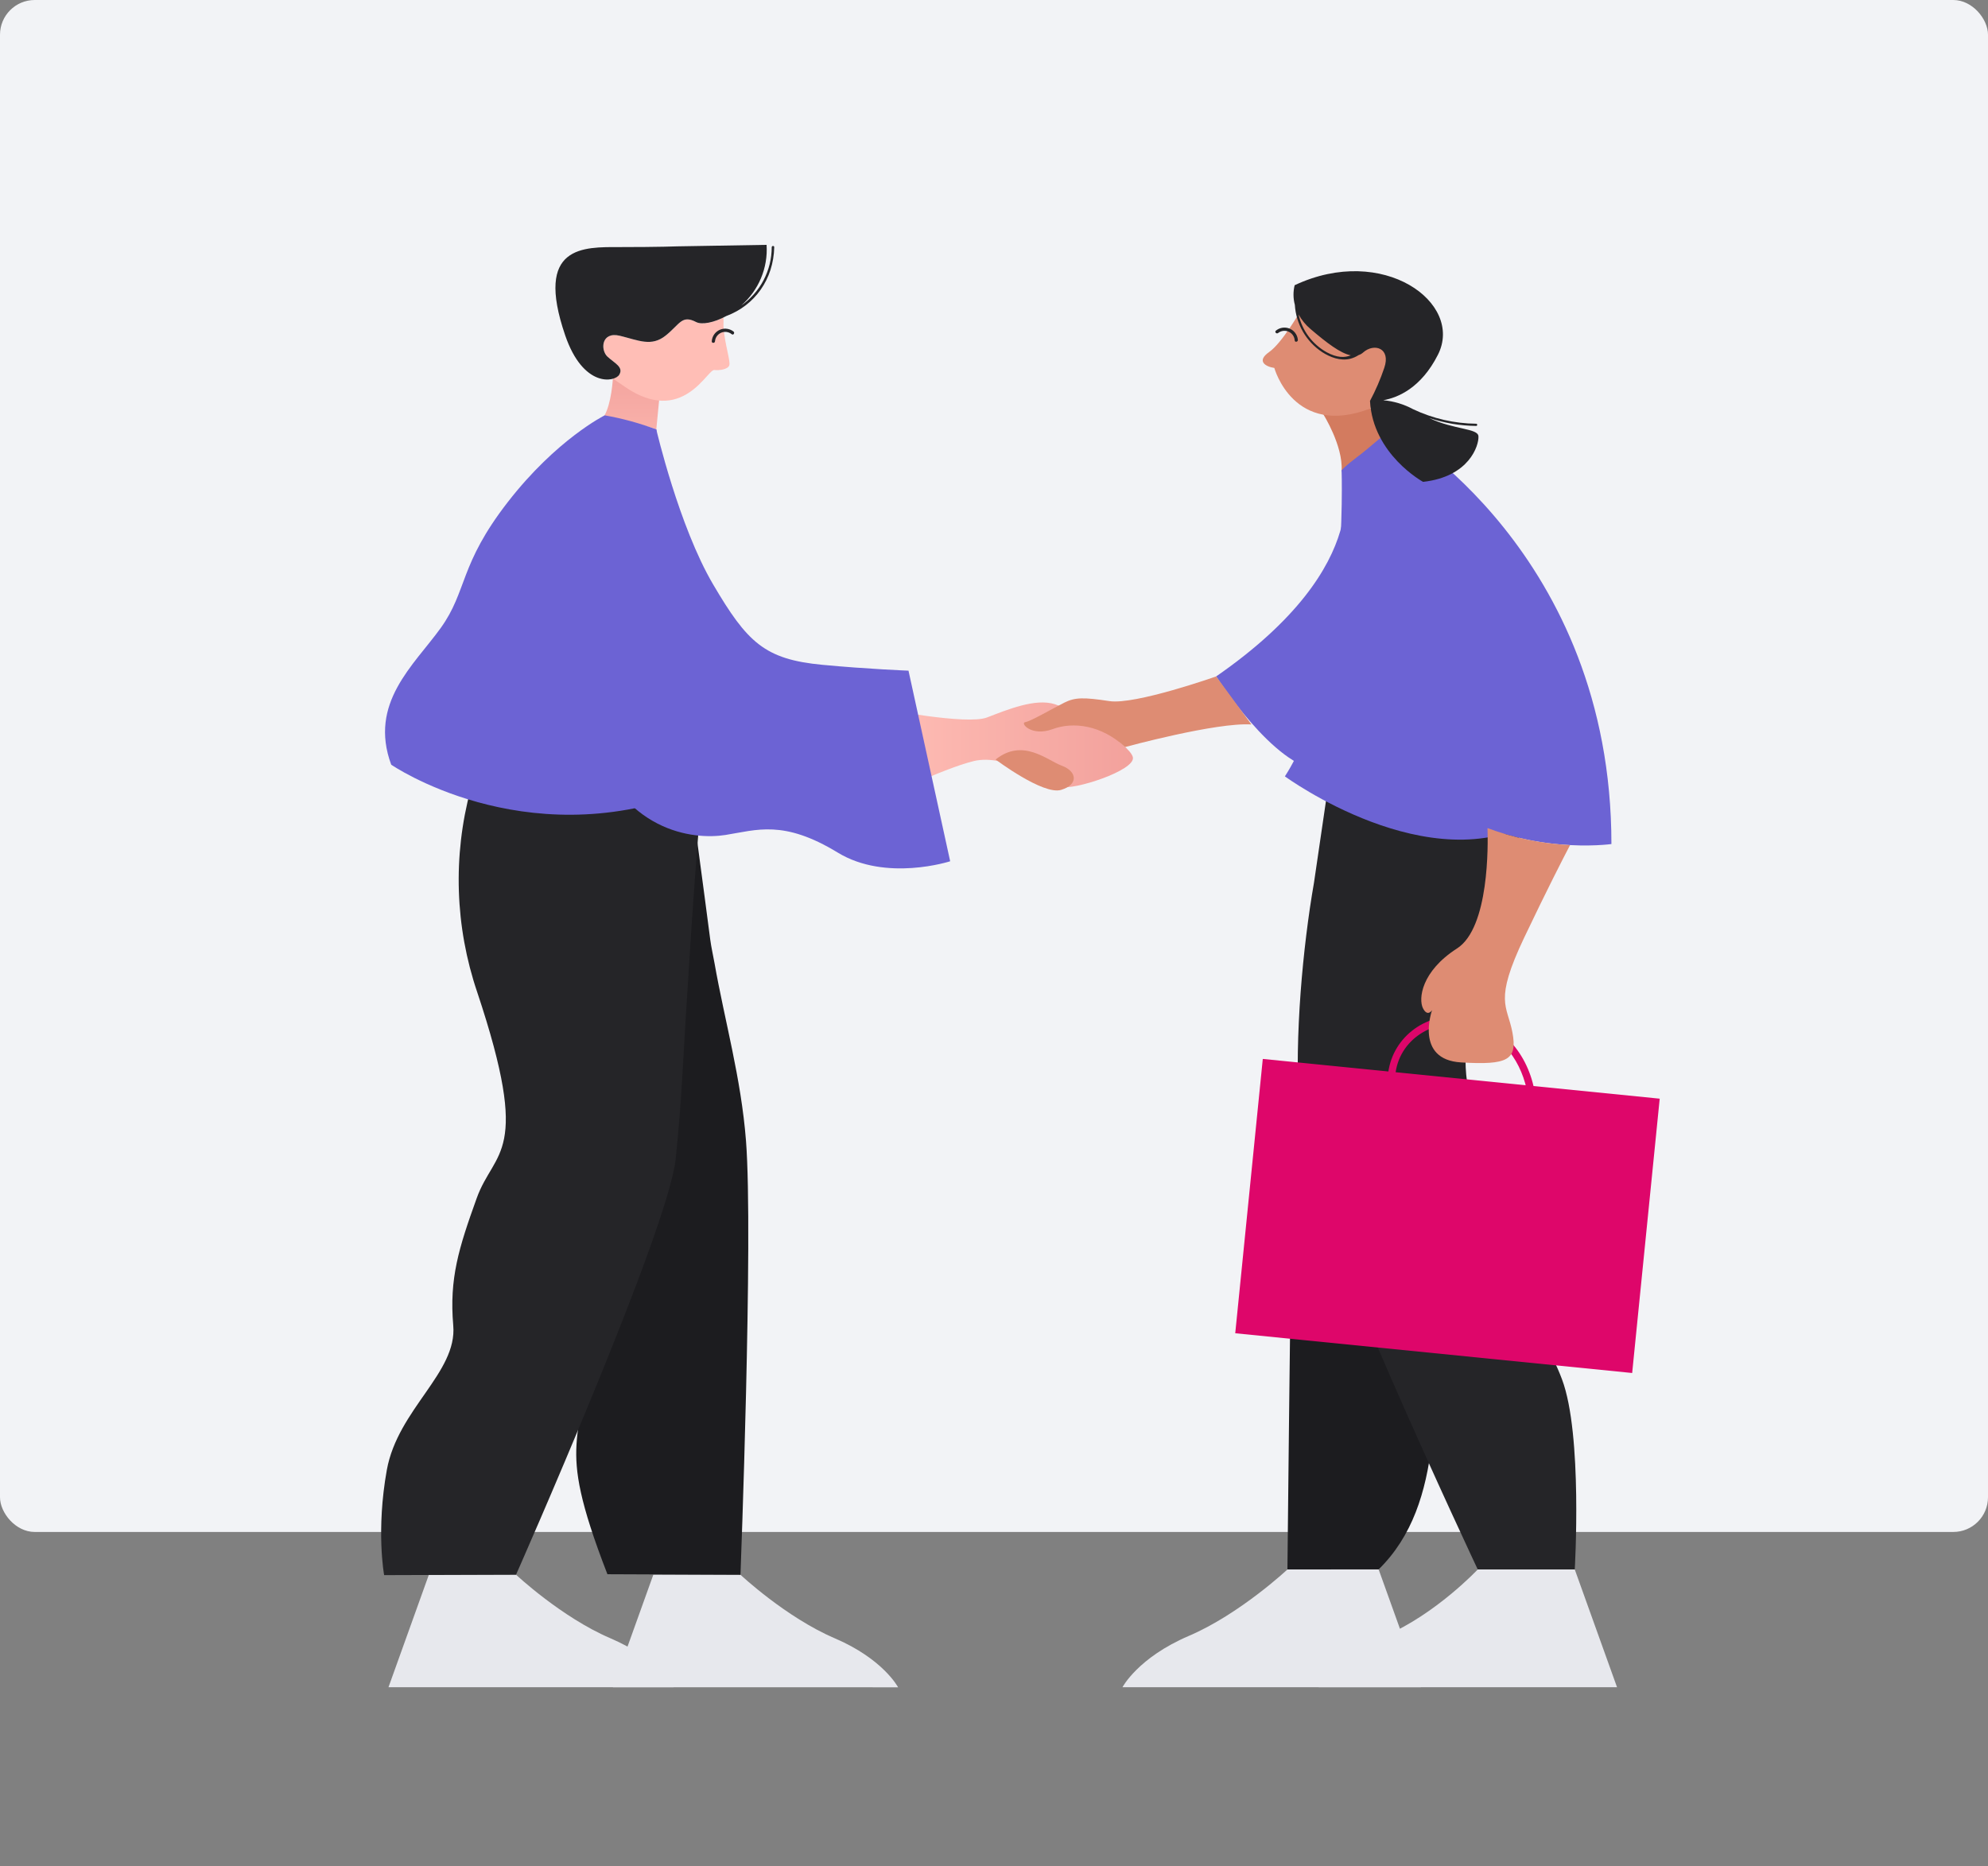 <svg xmlns="http://www.w3.org/2000/svg" width="458" height="430" fill="none" viewBox="0 0 458 430">
    <rect x="0" y="0" width="458" height="430" fill="#808080" stroke="none"/>
    <rect width="458" height="353" fill="#F2F3F6" rx="8"/>
    <path fill="url(#paint0_linear)" d="M259.193 169.849s-10.71 8.512-14.733 9.87c-4.024 1.357-13.712-7.944-13.712-7.944l18.275-10.59 10.17 8.664z"/>
    <path fill="url(#paint1_linear)" d="M203.455 163.334s19.266 3.781 23.938 1.986c4.672-1.794 11.139-4.486 15.631-3.05 4.491 1.436 17.247 9.152 17.966 12.202.719 3.05-13.834 7.716-16.529 6.819-2.696-.898-12.756-7.717-20.123-5.922-7.366 1.795-22.278 9.152-22.278 9.152l1.395-21.187z"/>
    <path fill="#D37B5F" d="M304.85 95.438s4.57 7.224 4.236 13.004c0 0 6.455 2.779 10.683-5.891l-4.006-8.448-10.913 1.335z"/>
    <path fill="#DE8C73" d="M299.576 71.693s-4.194 7.33-7.191 9.426c-2.996 2.095-.824 3.366 1.198 3.665 0 0 4.42 16.193 22.178 9.32l5.448-10.537-2.899-9.844-11.712 2.895-7.022-4.925z"/>
    <path fill="#E7E8ED" d="M317.619 361.639h-21.017s-10.969 10.284-22.722 15.314c-11.753 5.03-15.278 11.822-15.278 11.822l68.756-.002-9.739-27.134z"/>
    <path fill="#E7E8ED" d="M362.796 361.639l-22.349.001s-9.638 10.283-21.39 15.314c-11.753 5.031-15.279 11.822-15.279 11.822l68.757-.002-9.739-27.135z"/>
    <path fill="#1C1C1F" d="M343.874 202.92c-7.471 32.752-6.211 27.817-10.064 56.572-3.055 22.795-1.347 13.235-2.499 37.353-1.151 24.125 1.841 49.556-13.691 64.778l-21.021.016s.642-62.424.994-83.217c.29-18.046 2.13-39.175 3.501-52.465.078-.759.18-1.518.313-2.276 1.661-9.419 2.115-12.673 2.922-18.125.086-.547 4.922-30.358 5.001-30.843 7.951 4.063 6.456 5.097 17.145 6.359 0 0 9.895 1.979 15.519-.283.541-.211 1.096-.422 1.684-.633 1.038-.378 2.046-.833 3.016-1.361.148 6.211-.541 14.136-2.82 24.125z"/>
    <path fill="#252528" d="M359.859 317.831c-5.067-13.463-9.57-9.156-8.545-20.068 1.019-10.913-1.371-17.976-5.811-29.515-4.433-11.554-14.685-17.006-1.026-55.18 5.091-14.214 6.721-25.259 6.767-33.535-2.991.289-6.25.477-9.719.492-.93.374.863-.441 0 0l-34.807-3.887-3.995 27.238c-.328 1.908-.65 3.856-.94 5.835-2.389 16.373-3.752 36.258-2.052 52.936 1.715 16.685 40.716 99.493 40.716 99.493l22.349-.001s1.852-31.087-2.937-43.808z"/>
    <path fill="#6C63D4" d="M309.085 108.442s8.808 21.288-28.901 47.421c0 0 13.467 21.137 23.856 21.521 0 0 27.435-19.457 14.4-76.827l-9.355 7.885z"/>
    <path fill="#6C63D4" d="M309.084 108.442s1.599 47.771-13.067 70.452c0 0 33.59 24.57 58.191 9.922 0 0-7.497-66.906-34.879-88.338-.001-.001-9.46 6.549-10.245 7.964z"/>
    <path fill="#6C63D4" d="M321.623 98.957s49.619 28.431 49.619 95.529c0 0-19.871 2.835-37.375-8.033 0 0-9.348-63.411-24.781-78.012l12.537-9.484z"/>
    <path fill="#DE066A" d="M321.43 247.926c.704-8.504 9.11-13.54 17.126-11.62 7.615 1.823 12.242 8.647 13.417 16.039.17 1.075 1.807.618 1.637-.452-1.401-8.818-7.659-16.634-16.944-17.628-8.505-.911-16.223 5.073-16.934 13.66-.09 1.089 1.609 1.083 1.698.001z"/>
    <path fill="#DE8C73" d="M351.151 216.039c-7.051 14.831-3.899 15.543-2.711 21.887 1.182 6.344-1.08 7.524-11.847 6.88-10.76-.645-6.67-12.043-6.67-12.043s-1.04 1.669-2.1-.448c-1.059-2.117-.421-8.467 7.846-13.766 7.452-4.77 7.154-24.004 7.024-27.736 6.099 2.285 12.515 3.606 19.021 3.915-1.569 2.992-5.305 10.265-10.563 21.311z"/>
    <path fill="#DE066A" d="M290.924 244.004l91.443 9.157-6.345 63.21-91.444-9.157 6.346-63.21z"/>
    <path fill="#DE8C73" d="M229.369 175.01s10.959 8.254 15.092 6.999c4.133-1.256 3.594-4.307.18-5.563-3.415-1.256-8.983-6.461-15.272-1.436zM280.183 155.863s-18.653 6.586-24.582 5.689c-5.929-.897-7.905-.897-10.421.359-2.515 1.256-7.725 4.307-8.983 4.486-1.257.179 1.438 3.409 6.289 1.615 4.851-1.795 11.318-.897 16.709 4.127 0 0 21.021-5.742 29.105-5.204l-8.117-11.072z"/>
    <path fill="#252528" d="M340.607 100.527c-.117-1.87-5.546-1.455-11.373-4.21 3.5 1.165 7.16 1.782 10.85 1.83.14-.005.25-.123.245-.264-.004-.133-.112-.24-.245-.245-5.023-.052-9.975-1.19-14.514-3.339-2.132-1.154-4.477-1.86-6.893-2.075 3.328-.587 8.696-2.778 12.594-10.478 6.049-11.952-12.624-25.611-33.007-16.024-.367 1.487-.351 3.043.046 4.523.268 4.413 2.596 8.445 6.286 10.887 1.875 1.211 4.189 2.08 6.431 1.552.699-.177 1.365-.467 1.97-.86.388-.125.745-.33 1.047-.604 2.499-2.233 6.444-1.051 4.866 3.546-.883 2.626-1.982 5.174-3.288 7.618.658 12.346 12.23 18.649 12.23 18.649 10.651-1.181 12.887-8.405 12.755-10.506zm-34.928-19.343c-3.332-1.841-5.707-5.028-6.516-8.745.704 1.298 1.648 2.45 2.784 3.396 3.696 3.152 6.835 5.56 9.249 6.046-1.436.56-3.103.591-5.517-.697zM293.95 76.187c1.327-1.084 3.283-.889 4.369.437.393.48.633 1.066.689 1.684.046.47-.681.63-.727.154-.068-1.302-1.18-2.303-2.484-2.235-.492.026-.964.204-1.349.51-.376.288-.878-.258-.498-.55z"/>
    <path fill="#E7E8ED" d="M150.51 362.864l-9.306 25.927 65.697.002s-3.368-6.49-14.598-11.296c-11.23-4.806-21.711-14.633-21.711-14.633H150.51z"/>
    <path fill="#E7E8ED" d="M98.805 362.85l-9.306 25.927 65.697.002s-3.368-6.49-14.598-11.296c-11.23-4.806-21.711-14.633-21.711-14.633H98.805z"/>
    <path fill="#1C1C1F" d="M171.863 262.858c-1.127-14.496-4.926-27.697-7.253-40.932-.322-1.826-.75-3.627-.989-5.466-1.149-8.807-4.879-37.245-5.648-41.085l-17.129 1.988-8.217 1.294s-5.828 1.117-10.179 3.407c-1.681 8.272-2.072 18.541.675 30.575 7.918 34.707 8.534 29.834 7.316 54.186-1.225 24.353 2.741 16.134 3.959 41.704 1.218 25.576-7.279 21.182 5.541 54.211l30.653.127s2.981-78.033 1.271-100.009z"/>
    <path fill="#252528" d="M158.453 227.085s2.853-47.755 4.528-53.731l-51.711 3.028-2.837 5.482c-.551-.112.508.112 0 0-4.137 15.393-3.611 31.665 1.511 46.76 12.632 37.865 3.952 36.071-.142 47.529-4.116 11.451-6.316 18.455-5.381 29.277.951 10.831-12.765 19.286-15.302 33.278-2.522 14.007-.622 24.239-.622 24.239l30.39-.098s35.101-79.326 36.785-95.864c1.517-14.899 1.517-20.707 2.781-39.9z"/>
    <path fill="url(#paint2_linear)" d="M141.203 87.147s-.311 5.921-2.03 8.74c0 0 8.308 1.638 12.028 3.065l.736-7.6-10.734-4.205z"/>
    <path fill="#FFBEB6" d="M156.645 91.585c4.626-1.885 6.942-6.465 7.937-6.328 1 .13 3.197-.095 3.45-1.14.242-1.041-1.05-4.882-1.332-8.55-.029-.34-.035-.68-.02-1.02.001-.017.005-.024-.005-.038l.008-.189c.006-.233.009-.635-.018-1.158-2.655 1.306-5.109 1.661-6.281 1.05-3.32-1.728-3.72.454-7.008 3.095-3.299 2.644-6.202 1.129-10.547.063-4.35-1.059-4.527 3.308-2.863 4.823 1.661 1.522 3.731 2.385 2.709 4.136-.373.445-.897.736-1.472.819l.44.367c.14.116.285.225.435.328l2.092 1.423c3.768 2.535 8.139 4.091 12.475 2.319z"/>
    <path fill="#252528" d="M130.21 77.269c-7.145-20.862 4.28-20.334 12.529-20.334 9.187 0 13.402-.172 13.402-.172l20.467-.344c.342 5.315-1.82 10.485-5.845 13.977 4.398-3.062 7.022-8.077 7.029-13.432.008-.37.585-.385.576-.013-.163 7.375-4.447 13.415-11.055 15.872-2.897 1.578-5.663 2.044-6.93 1.386-3.318-1.727-3.719.459-7.011 3.1-3.292 2.642-6.196 1.13-10.544.065-4.349-1.066-4.529 3.303-2.866 4.822 1.663 1.52 3.737 2.38 2.714 4.133-1.024 1.754-8.31 3.07-12.466-9.06z"/>
    <path fill="#6C63D4" d="M139.314 95.706s-11.07 5.48-22.322 19.974c-11.252 14.493-9.29 20.453-15.468 29.037-6.177 8.583-16.64 17.269-11.396 31.485 0 0 30.267 20.827 68.405 6.511l-7.333-83.76c-3.852-1.451-7.832-2.538-11.886-3.247z"/>
    <path fill="#6C63D4" d="M151.201 98.952s5.194 22.282 13.074 35.682c7.879 13.401 11.873 17.296 25.199 18.557 10.401.984 19.828 1.346 19.828 1.346l9.601 43.917s-14.748 4.798-25.89-1.992c-12.531-7.636-18.646-5.209-25.89-4.063s-24.02-.464-31.313-23.042c-7.294-22.578-6.188-41.963 3.363-73.47"/>
    <path fill="#252528" d="M163.98 78.64c.109-1.71 1.584-3.008 3.295-2.9.619.04 1.213.263 1.704.643.376.286-.002.926-.382.636-1.002-.837-2.492-.705-3.331.295-.316.378-.506.844-.544 1.334-.043.472-.786.467-.742-.009z"/>
    <defs>
        <linearGradient id="paint0_linear" x1="261.04" x2="238.114" y1="159.126" y2="175.942" gradientUnits="userSpaceOnUse">
            <stop offset=".029" stop-color="#FFBEB6"/>
            <stop offset=".434" stop-color="#FBB5AE"/>
            <stop offset="1" stop-color="#F2A19C"/>
        </linearGradient>
        <linearGradient id="paint1_linear" x1="202.06" x2="261.016" y1="173.192" y2="173.192" gradientUnits="userSpaceOnUse">
            <stop stop-color="#FFBEB6"/>
            <stop offset="1" stop-color="#F2A19C"/>
        </linearGradient>
        <linearGradient id="paint2_linear" x1="145.555" x2="145.555" y1="113.471" y2="83.123" gradientUnits="userSpaceOnUse">
            <stop stop-color="#FFBEB6"/>
            <stop offset="1" stop-color="#F2A19C"/>
        </linearGradient>
    </defs>
</svg>
